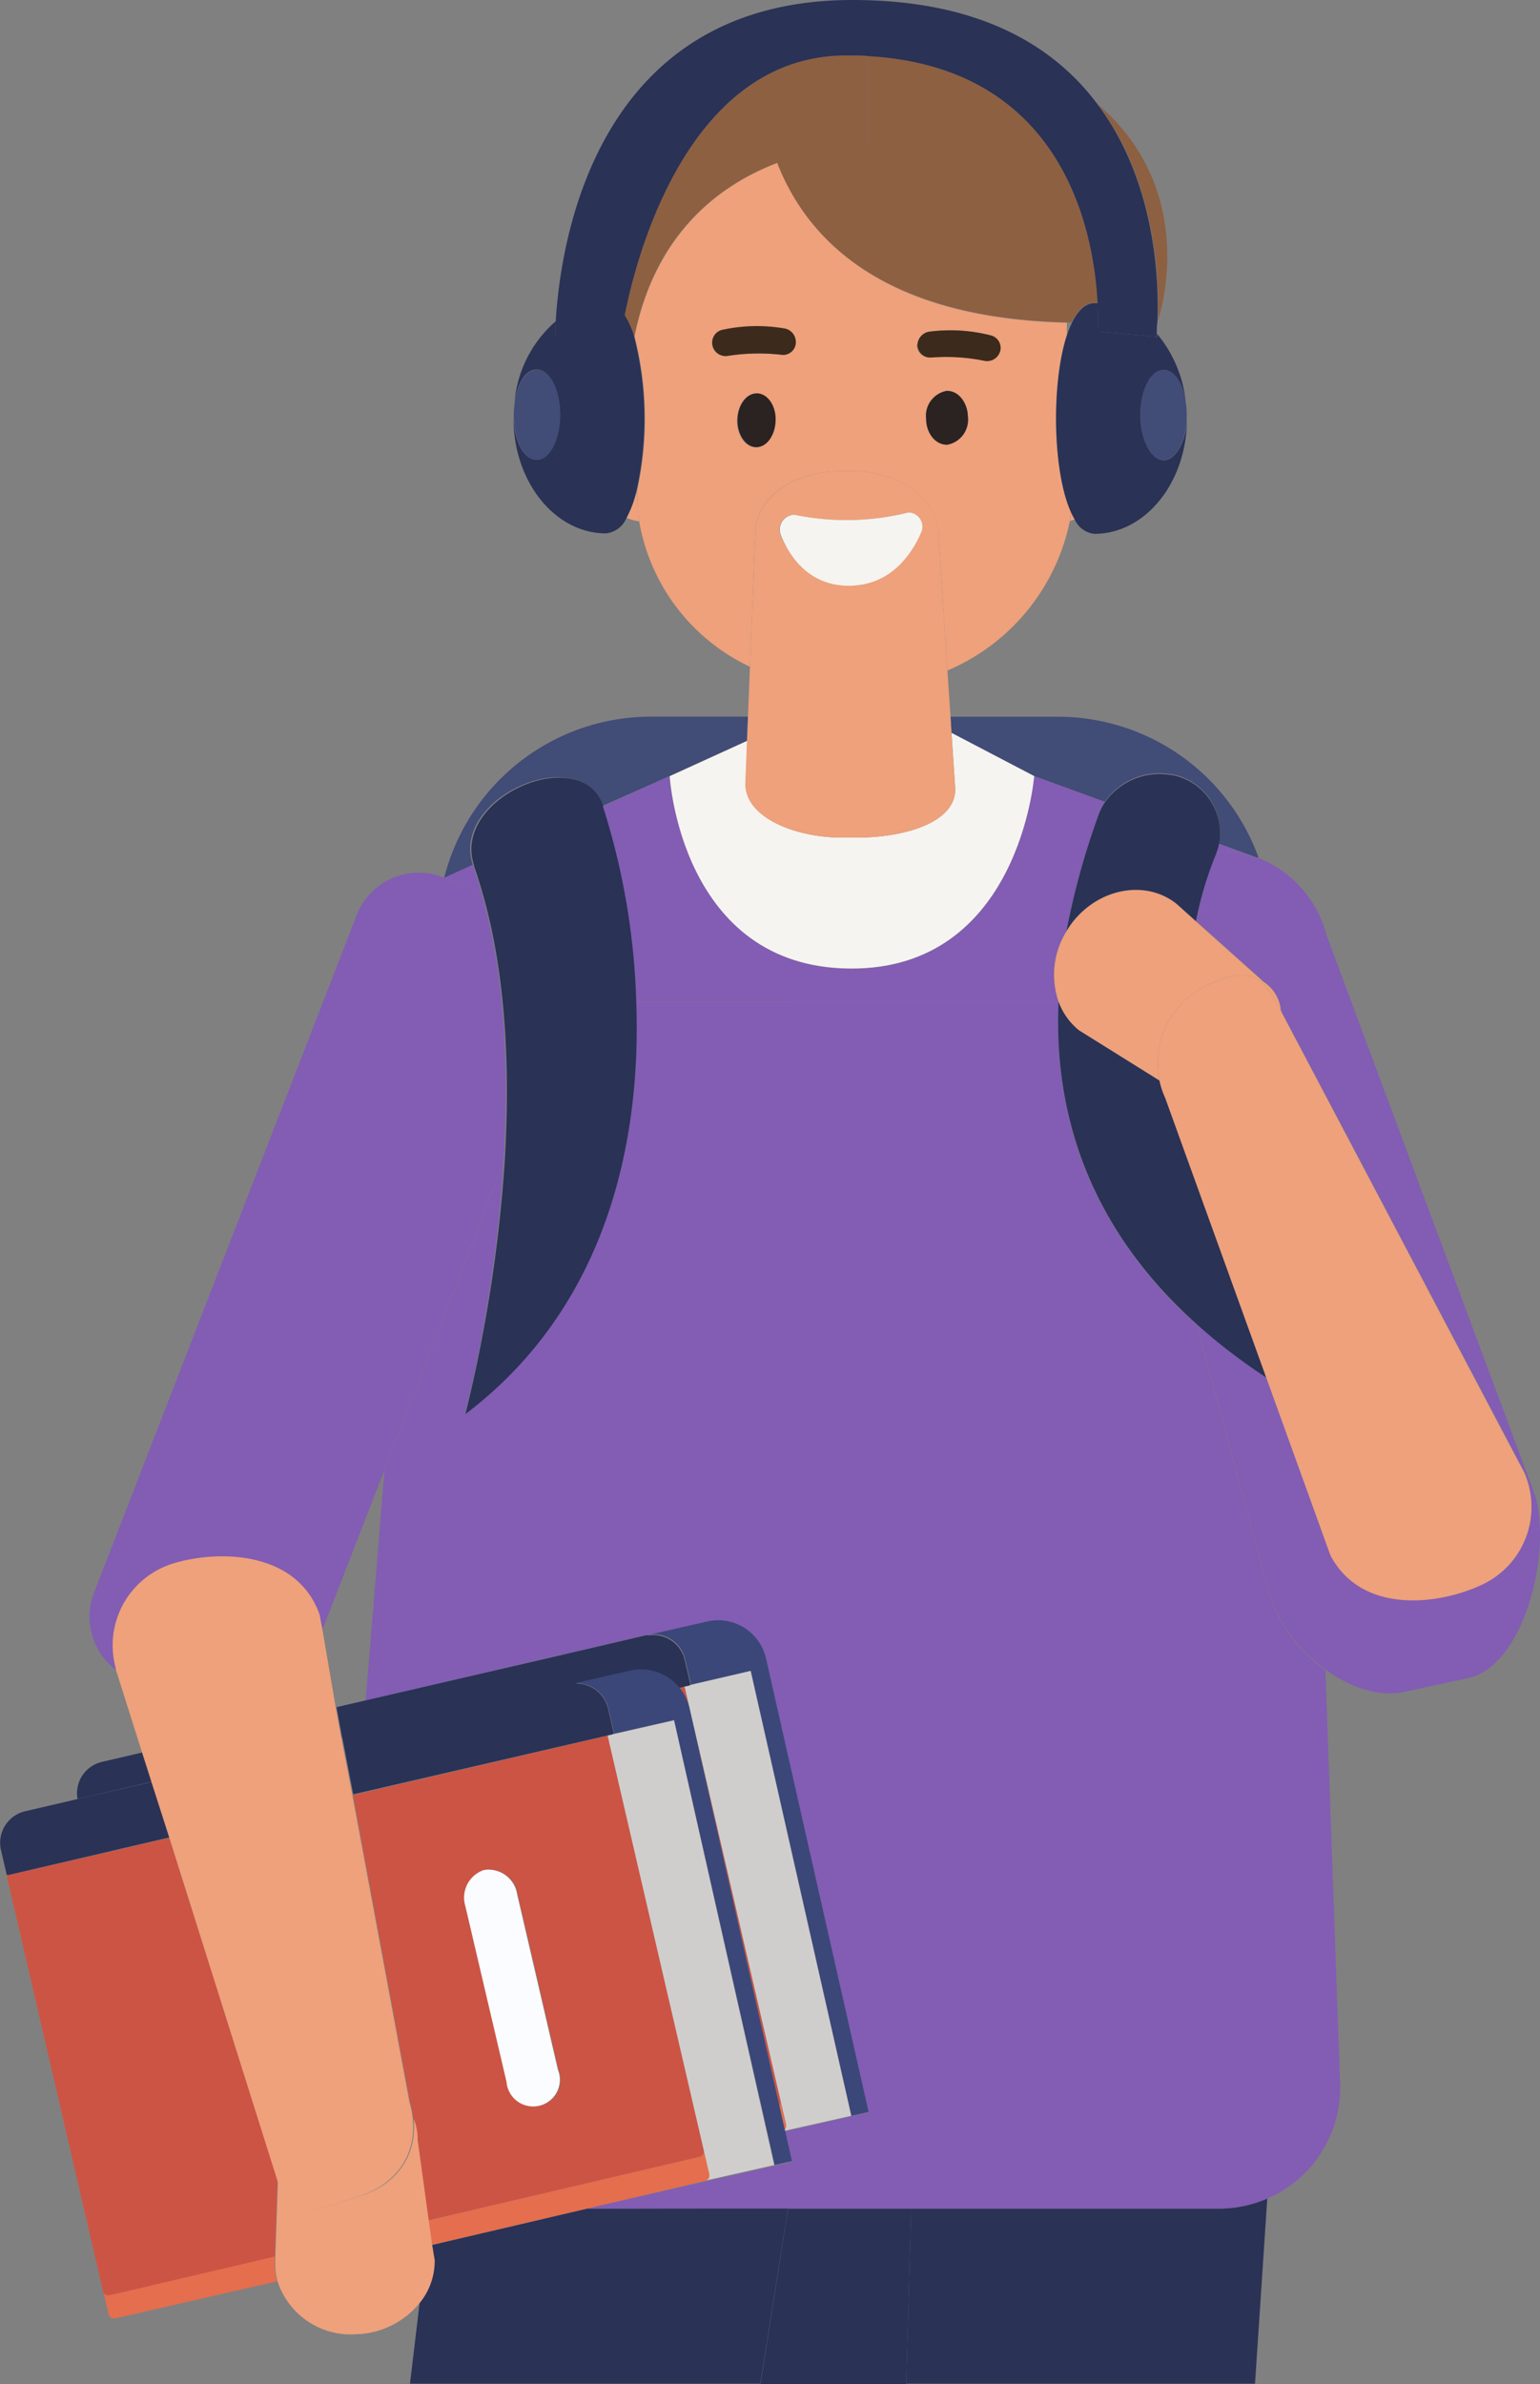 <svg xmlns="http://www.w3.org/2000/svg" viewBox="0 0 138.98 215.04"><rect x="0" y="0" width="138.98" height="215.04" fill="#808080" stroke="none"/><defs><style>.cls-1{fill:none;}.cls-2{fill:#414c77;}.cls-3{fill:#825db3;}.cls-4{fill:#f6f4f0;}.cls-5{fill:#2a3256;}.cls-6{fill:#eea17b;}.cls-7{fill:#3c2a1d;}.cls-8{fill:#2b2222;}.cls-9{fill:#8d6042;}.cls-10{fill:#3b4779;}.cls-11{fill:#cfcecd;}.cls-12{fill:#e46e4d;}.cls-13{fill:#cc5444;}.cls-14{fill:#fafcff;}</style></defs><g id="レイヤー_2" data-name="レイヤー 2"><g id="レイヤー_1-2" data-name="レイヤー 1"><polygon class="cls-1" points="34.7 132.61 29.1 147.04 30.39 153.98 33.02 153.37 34.7 132.61"/><path class="cls-1" d="M96.24,29.13l0,1.09a10.33,10.33,0,0,1,.43-1.09Z"/><path class="cls-2" d="M42.67,78c-2.05-6.11,9.67-11.1,11.64-5.39a.49.49,0,0,1,0,.11L60.43,70h0l7-3.19.09-2.17H58.73A19.24,19.24,0,0,0,40.08,79.21h0Z"/><path class="cls-2" d="M93.33,70h0l6.37,2.32a6,6,0,0,1,5.91-2.49l.14,0A5.32,5.32,0,0,1,110,76.1l3.42,1.25h0l.16,0A19.26,19.26,0,0,0,95.48,64.65h-9.7l.09,1.46Z"/><path class="cls-3" d="M113.43,77.36h0L110,76.1a4.35,4.35,0,0,1-.22.76A8.63,8.63,0,0,1,113.43,77.36Z"/><path class="cls-3" d="M95.53,90.36v0A7.41,7.41,0,0,1,96.24,84a68.58,68.58,0,0,1,2.94-10.67,4.9,4.9,0,0,1,.52-1L93.33,70S92,87.46,76.73,87.36,60.43,70,60.43,70l-6.08,2.75a64.11,64.11,0,0,1,3,17.6Z"/><path class="cls-3" d="M42.67,78l-2.58,1.17,3.36,1.31c-.23-.81-.48-1.61-.76-2.4C42.68,78.1,42.68,78.07,42.67,78Z"/><path class="cls-4" d="M76.73,87.36C92,87.46,93.33,70,93.33,70h0l-7.46-3.9.34,5.08c0,3.08-4.72,4.37-8.89,4.37H76c-4.17,0-8.69-1.77-8.71-4.84l.15-3.89-7,3.19h0S61.43,87.26,76.73,87.36Z"/><polygon class="cls-5" points="71.12 199.21 68.63 215.04 81.79 215.04 82.23 199.21 71.12 199.21"/><path class="cls-5" d="M110,199.21H82.23L81.79,215h31.47l1.11-16.73A11,11,0,0,1,110,199.21Z"/><path class="cls-5" d="M53,199.21l-14,3.28.19,1.39a6,6,0,0,1-1.32,3.83L37,215H68.62l2.5-15.83Z"/><path class="cls-3" d="M114.49,143.6,108,119.49c-10.41-9.34-12.88-20-12.48-29.13H57.38c.45,12.34-2.49,27.39-15.42,37.19a131.68,131.68,0,0,0,3.48-22.63L34.7,132.61,33,153.37l17.7-4.13h0l2.58-.59,5-1.17a2.09,2.09,0,0,1,.35,0l5.19-1.18a4.42,4.42,0,0,1,5.28,3.33l9.26,40.91-7.55,1.71.62,2.75-1.56.35h0l-7.16,1.62L53,199.21h57a10.92,10.92,0,0,0,10.94-11.33l-1.32-37.22A13.59,13.59,0,0,1,114.49,143.6Z"/><path class="cls-6" d="M57.46,44.26a10.17,10.17,0,0,1-.9,2.45,3.91,3.91,0,0,0,1.12.31c-.09-.6-.15-1.21-.18-1.82Z"/><path class="cls-6" d="M96.55,47l.44-.16c-.11-.2-.23-.41-.33-.64C96.62,46.49,96.6,46.76,96.55,47Z"/><path class="cls-6" d="M75.7,42.51h1.36c4.16,0,7.59,2.53,7.62,5.6l.82,12.37A18.75,18.75,0,0,0,96.55,47c0-.26.07-.53.11-.8-1.68-3.66-1.8-11.68-.38-16l0-1.09c-16.66-.4-23.45-7.53-26.12-14.43-5.08,1.95-11,6.24-12.89,15.66a30,30,0,0,1,.23,13.9l0,.94c0,.61.09,1.22.18,1.82a17.86,17.86,0,0,0,10,13.14l.49-12.06C68.14,45,71.53,42.51,75.7,42.51Zm9.8-2.4c-1,0-1.9-1-1.92-2.34a2.28,2.28,0,0,1,1.84-2.51c1,0,1.9,1,1.93,2.34A2.29,2.29,0,0,1,85.5,40.11Zm-2.71-9a1.26,1.26,0,0,1,1-1.19,14.69,14.69,0,0,1,5.64.33,1.16,1.16,0,0,1,.85,1.29h0a1.22,1.22,0,0,1-1.42,1,17.56,17.56,0,0,0-4.87-.3,1.15,1.15,0,0,1-1.25-1.18Zm-18.52,0h0a1.16,1.16,0,0,1,.9-1.25,14.67,14.67,0,0,1,5.64-.12,1.23,1.23,0,0,1,1,1.23h0A1.14,1.14,0,0,1,70.53,32a18.08,18.08,0,0,0-4.88.11A1.21,1.21,0,0,1,64.27,31.05ZM66.51,38c0-1.34.73-2.46,1.68-2.5s1.73,1,1.76,2.34-.73,2.46-1.68,2.51S66.53,39.32,66.51,38Z"/><path class="cls-6" d="M67.26,70.71c0,3.07,4.54,4.84,8.71,4.84h1.35c4.17,0,8.91-1.29,8.89-4.37l-.34-5.08-.09-1.46-.28-4.16-.82-12.37c0-3.07-3.46-5.6-7.62-5.6H75.7c-4.17,0-7.56,2.51-7.53,5.59l-.49,12.06-.18,4.49-.09,2.17Zm4.37-24.28A23.21,23.21,0,0,0,82,46.22,1.29,1.29,0,0,1,83.13,48c-.85,1.94-2.71,4.72-6.4,4.79s-5.49-2.63-6.3-4.54A1.34,1.34,0,0,1,71.63,46.43Z"/><path class="cls-7" d="M84,32.25a17.56,17.56,0,0,1,4.87.3,1.22,1.22,0,0,0,1.42-1h0a1.16,1.16,0,0,0-.85-1.29,14.69,14.69,0,0,0-5.64-.33,1.26,1.26,0,0,0-1,1.19h0A1.15,1.15,0,0,0,84,32.25Z"/><path class="cls-7" d="M70.53,32a1.14,1.14,0,0,0,1.29-1.14h0a1.23,1.23,0,0,0-1-1.23,14.67,14.67,0,0,0-5.64.12,1.16,1.16,0,0,0-.9,1.25h0a1.21,1.21,0,0,0,1.38,1.1A18.08,18.08,0,0,1,70.53,32Z"/><path class="cls-4" d="M76.73,52.83c3.69-.07,5.55-2.85,6.4-4.79A1.29,1.29,0,0,0,82,46.22a23.21,23.21,0,0,1-10.32.21,1.34,1.34,0,0,0-1.2,1.86C71.24,50.2,73.05,52.9,76.73,52.83Z"/><path class="cls-8" d="M85.42,35.26a2.28,2.28,0,0,0-1.84,2.51c0,1.34.88,2.39,1.92,2.34a2.29,2.29,0,0,0,1.85-2.51C87.32,36.26,86.46,35.21,85.42,35.26Z"/><path class="cls-8" d="M70,37.82c0-1.34-.81-2.39-1.76-2.34s-1.7,1.16-1.68,2.5.81,2.39,1.76,2.35S70,39.16,70,37.82Z"/><path class="cls-3" d="M15.63,141.06h0c4-1.23,11.16-1.19,13.21,4.61L29.1,147l5.6-14.43,10.74-27.69c.5-7.9.23-16.71-2-24.4l-3.36-1.31h0l-.18-.07a6,6,0,0,0-7.69,3.39L8.47,143.7a6,6,0,0,0,2,6.92l0-.11A7.72,7.72,0,0,1,15.63,141.06Z"/><path class="cls-3" d="M109.79,76.86a1.18,1.18,0,0,1-.07.2,32.15,32.15,0,0,0-1.79,6l6.13,5.48a3.43,3.43,0,0,1,1.53,2.56c.06.13.12.26.19.39l21.76,41.23a7.72,7.72,0,0,1-3.72,10.11h0c-3.78,1.81-10.85,2.84-13.75-2.6l-5.78-16a51.94,51.94,0,0,1-6.28-4.81l6.48,24.11a13.59,13.59,0,0,0,5.13,7.06c2.34,1.7,5.07,2.58,7.46,1.94l5.6-1.21c4.85-1.31,7.33-11,5.9-16.32L119.73,84.39a10.31,10.31,0,0,0-6.14-7l-.16,0A8.63,8.63,0,0,0,109.79,76.86Z"/><path class="cls-9" d="M104.5,28.91h0s4-11.44-5.42-19.5C104.38,16.45,104.63,25.43,104.5,28.91Z"/><path class="cls-9" d="M98.76,27.33l.29,0c-.3-6.12-2.87-21.26-20.74-22.29v8a23,23,0,0,0-8.19,1.6c2.67,6.9,9.46,14,26.12,14.43h.47C97.25,28,97.93,27.33,98.76,27.33Z"/><path class="cls-5" d="M42,127.55c12.93-9.8,15.87-24.85,15.42-37.19a64.11,64.11,0,0,0-3-17.6.49.49,0,0,0,0-.11c-2-5.71-13.69-.72-11.64,5.39,0,0,0,.06,0,.08.28.79.53,1.59.76,2.4,2.22,7.69,2.49,16.5,2,24.4A131.68,131.68,0,0,1,42,127.55Z"/><path class="cls-5" d="M96.24,84a8.13,8.13,0,0,1,.52-.78c2.42-3.14,6.65-3.9,9.41-1.71l1.76,1.58a32.15,32.15,0,0,1,1.79-6,1.18,1.18,0,0,0,.07-.2,4.35,4.35,0,0,0,.22-.76,5.32,5.32,0,0,0-4.26-6.23l-.14,0a6,6,0,0,0-5.91,2.49,4.9,4.9,0,0,0-.52,1A68.58,68.58,0,0,0,96.24,84Z"/><path class="cls-5" d="M105.15,99a7.22,7.22,0,0,1-.51-1.55l-7.26-4.53a5.91,5.91,0,0,1-1.85-2.6v0c-.4,9.12,2.07,19.79,12.48,29.13a51.94,51.94,0,0,0,6.28,4.81Z"/><path class="cls-6" d="M96.76,83.24a8.13,8.13,0,0,0-.52.78,7.41,7.41,0,0,0-.71,6.31,5.91,5.91,0,0,0,1.85,2.6l7.26,4.53a7.74,7.74,0,0,1,4.23-8.56c3.65-1.75,5.07-1.15,6.72,2.25a3.43,3.43,0,0,0-1.53-2.56l-6.13-5.48-1.76-1.58C103.41,79.34,99.18,80.1,96.76,83.24Z"/><path class="cls-6" d="M108.87,88.9a7.74,7.74,0,0,0-4.23,8.56,7.22,7.22,0,0,0,.51,1.55l9.14,25.29,5.78,16c2.9,5.44,10,4.41,13.75,2.6h0a7.72,7.72,0,0,0,3.72-10.11L115.78,91.54c-.07-.13-.13-.26-.19-.39C113.94,87.75,112.52,87.15,108.87,88.9Z"/><path class="cls-9" d="M78.31,13.1v-8C77.7,5,77.07,5,76.41,5c-14,0-18.82,17.32-20.08,23.4a7.31,7.31,0,0,1,.9,2C59.12,20.94,65,16.65,70.12,14.7A23,23,0,0,1,78.31,13.1Z"/><path class="cls-5" d="M57.23,30.36a7.31,7.31,0,0,0-.9-2c-.27,1.29-.38,2.08-.38,2.08l-5.86.94s0-.91.06-2.4a10.9,10.9,0,0,0-3.72,7.35c.24-1.73,1-3,2-3,1.17,0,2.11,1.82,2.11,4.07s-.94,4.07-2.11,4.07-2.06-1.75-2.09-3.93c0,.06,0,.11,0,.17,0,5.75,3.74,10.4,8.35,10.4a2.28,2.28,0,0,0,1.86-1.42,10.17,10.17,0,0,0,.9-2.45A30,30,0,0,0,57.23,30.36Z"/><path class="cls-5" d="M99.06,29.9a23.18,23.18,0,0,0,0-2.55l-.29,0c-.83,0-1.51.69-2.05,1.8a10.33,10.33,0,0,0-.43,1.09c-1.42,4.32-1.3,12.34.38,16,.1.23.22.44.33.64a2.19,2.19,0,0,0,1.77,1.27c4.61,0,8.35-4.65,8.35-10.4v-.17c0,2.18-1,3.93-2.1,3.93s-2.1-1.82-2.1-4.07.94-4.07,2.1-4.07c1,0,1.78,1.29,2,3a11.39,11.39,0,0,0-2.6-6.26c0,.17,0,.28,0,.28Z"/><path class="cls-5" d="M50.09,31.42,56,30.48s.11-.79.38-2.08C57.59,22.32,62.41,5,76.41,5c.66,0,1.29,0,1.9.06,17.87,1,20.44,16.17,20.74,22.29a23.18,23.18,0,0,1,0,2.55l5.34.49s0-.11,0-.28,0-.66.07-1.2c.13-3.48-.12-12.46-5.41-19.5C95.14,4.16,88.41,0,76.93,0,53.82,0,50.59,21.69,50.15,29,50.06,30.51,50.09,31.42,50.09,31.42Z"/><path class="cls-2" d="M105,33.35c-1.16,0-2.1,1.82-2.1,4.07s.94,4.07,2.1,4.07,2.06-1.75,2.1-3.93v-.14a7.1,7.1,0,0,0-.08-1.05C106.79,34.64,106,33.35,105,33.35Z"/><path class="cls-2" d="M48.45,41.49c1.17,0,2.11-1.82,2.11-4.07s-.94-4.07-2.11-4.07c-1,0-1.78,1.29-2,3a7.1,7.1,0,0,0-.08,1.05s0,.09,0,.14C46.39,39.74,47.32,41.49,48.45,41.49Z"/><polygon class="cls-10" points="50.72 149.23 50.72 149.24 53.29 148.64 50.72 149.23"/><path class="cls-10" d="M61.83,149.65l.5,2.15a.14.14,0,0,1-.1.17l5.53-1.25,9.08,40.13-6,1.35h0l7.55-1.71-9.26-40.91a4.42,4.42,0,0,0-5.28-3.33l-5.19,1.18A2.9,2.9,0,0,1,61.83,149.65Z"/><path class="cls-11" d="M61.8,152.24l8.63,37.2h0l.5,2.15a.58.58,0,0,1-.11.49l0,.11,6-1.35-9.08-40.13L62.23,152h0l-.47.1,0,.15Z"/><path class="cls-12" d="M61.76,152.08h0a.42.42,0,0,1,.06.14Z"/><path class="cls-12" d="M70.93,191.6l-.5-2.15a.56.56,0,0,1-.1.46l.49,2.18A.58.58,0,0,0,70.93,191.6Z"/><path class="cls-13" d="M70.33,189.91a.56.56,0,0,0,.1-.46h0l-8.63-37.2h0a.42.42,0,0,0-.06-.14l-.45.11a4.42,4.42,0,0,1,.93,1.83Z"/><path class="cls-5" d="M12.84,158.07l-3.65.85A2.9,2.9,0,0,0,7,162.27l6.69-1.56Z"/><path class="cls-5" d="M43.79,153.69h0l2.59-.59,5-1.17.35,0,5.19-1.18a4.38,4.38,0,0,1,4.35,1.5l.45-.11h0l.47-.1h0a.14.14,0,0,0,.1-.17l-.5-2.15a2.9,2.9,0,0,0-3.16-2.22,2.09,2.09,0,0,0-.35,0l-5,1.17-2.57.6L33,153.37l-2.63.61.5,2.72Z"/><path class="cls-10" d="M70.82,192.09l-.49-2.18L62.21,154a4.49,4.49,0,0,0-5.28-3.33l-5.19,1.18a2.91,2.91,0,0,1,3.16,2.22l.5,2.15a.15.15,0,0,1-.1.18l5.53-1.26,9.08,40.13,1.56-.35-.62-2.75h0Z"/><polygon class="cls-10" points="43.79 153.69 46.37 153.09 43.78 153.68 43.79 153.69"/><path class="cls-11" d="M60.83,155.17l-5.53,1.26h0l-.47.11,0,.14h0l8.63,37.2h0l.5,2.15a.53.53,0,0,1-.34.66l-.91.21,7.16-1.62h0Z"/><path class="cls-12" d="M24.8,203.51,9.86,207a.5.5,0,0,1-.57-.42L.66,169.39a.5.5,0,0,1,0-.27A.11.11,0,0,1,.58,169l-.1-.43v0l9.31,40.11a.52.52,0,0,0,.59.44L25,205.77a5.85,5.85,0,0,1-.19-1.33Z"/><path class="cls-12" d="M62.75,196.92l.91-.21a.53.53,0,0,0,.34-.66l-.5-2.15a.51.51,0,0,1-.33.62l-24.52,5.74.31,2.23,14-3.28Z"/><path class="cls-12" d="M54.8,156.54a.42.42,0,0,1,.06.14l0-.14Z"/><path class="cls-13" d="M63.17,194.52a.51.51,0,0,0,.33-.62h0l-8.63-37.2h0a.42.42,0,0,0-.06-.14l-22.95,5.35L37,189.57a9,9,0,0,1,.3,1.55,4.92,4.92,0,0,1,.35,1.88l1,7.26ZM43.72,168.67a2.62,2.62,0,0,1,3,2.19l3.68,15.83a2.41,2.41,0,1,1-4.64,1.08L42,171.94A2.63,2.63,0,0,1,43.72,168.67Z"/><path class="cls-13" d="M.75,169.14a.1.1,0,0,1-.09,0,.5.5,0,0,0,0,.27l8.63,37.2a.5.5,0,0,0,.57.42l14.94-3.5.24-6.94-9.76-30.82Z"/><path class="cls-5" d="M.66,169.12a.1.1,0,0,0,.09,0l14.53-3.39-1.6-5L7,162.27l-4.73,1.1a2.92,2.92,0,0,0-2.18,3.51l.4,1.72.1.43A.11.11,0,0,0,.66,169.12Z"/><path class="cls-5" d="M54.8,156.54h0l.47-.11h0a.15.15,0,0,0,.1-.18l-.5-2.15a2.91,2.91,0,0,0-3.16-2.22l-.35,0-5,1.17-2.58.6-12.9,3,1,5.19Z"/><path class="cls-14" d="M45.71,187.77a2.41,2.41,0,1,0,4.64-1.08l-3.68-15.83a2.62,2.62,0,0,0-3-2.19A2.63,2.63,0,0,0,42,171.94Z"/><path class="cls-6" d="M39,202.49l-.31-2.23-1-7.26a4.92,4.92,0,0,0-.35-1.88c.32,3.28-1.54,6-5,7-4,1.23-6.09,2.39-7.25-1.58h0l-.24,6.94,0,.93a5.85,5.85,0,0,0,.19,1.33,6.94,6.94,0,0,0,7.14,4.8,7.66,7.66,0,0,0,5.73-2.86,6,6,0,0,0,1.32-3.83Z"/><path class="cls-6" d="M15.28,165.75,25,196.57h0c1.16,4,3.24,2.81,7.25,1.58,3.47-1.07,5.33-3.75,5-7a9,9,0,0,0-.3-1.55l-5.15-27.68-1-5.19-.5-2.72L29.1,147l-.26-1.37c-2.05-5.8-9.2-5.84-13.21-4.61h0a7.72,7.72,0,0,0-5.18,9.45l0,.11,2.36,7.45.84,2.64Z"/></g></g></svg>
